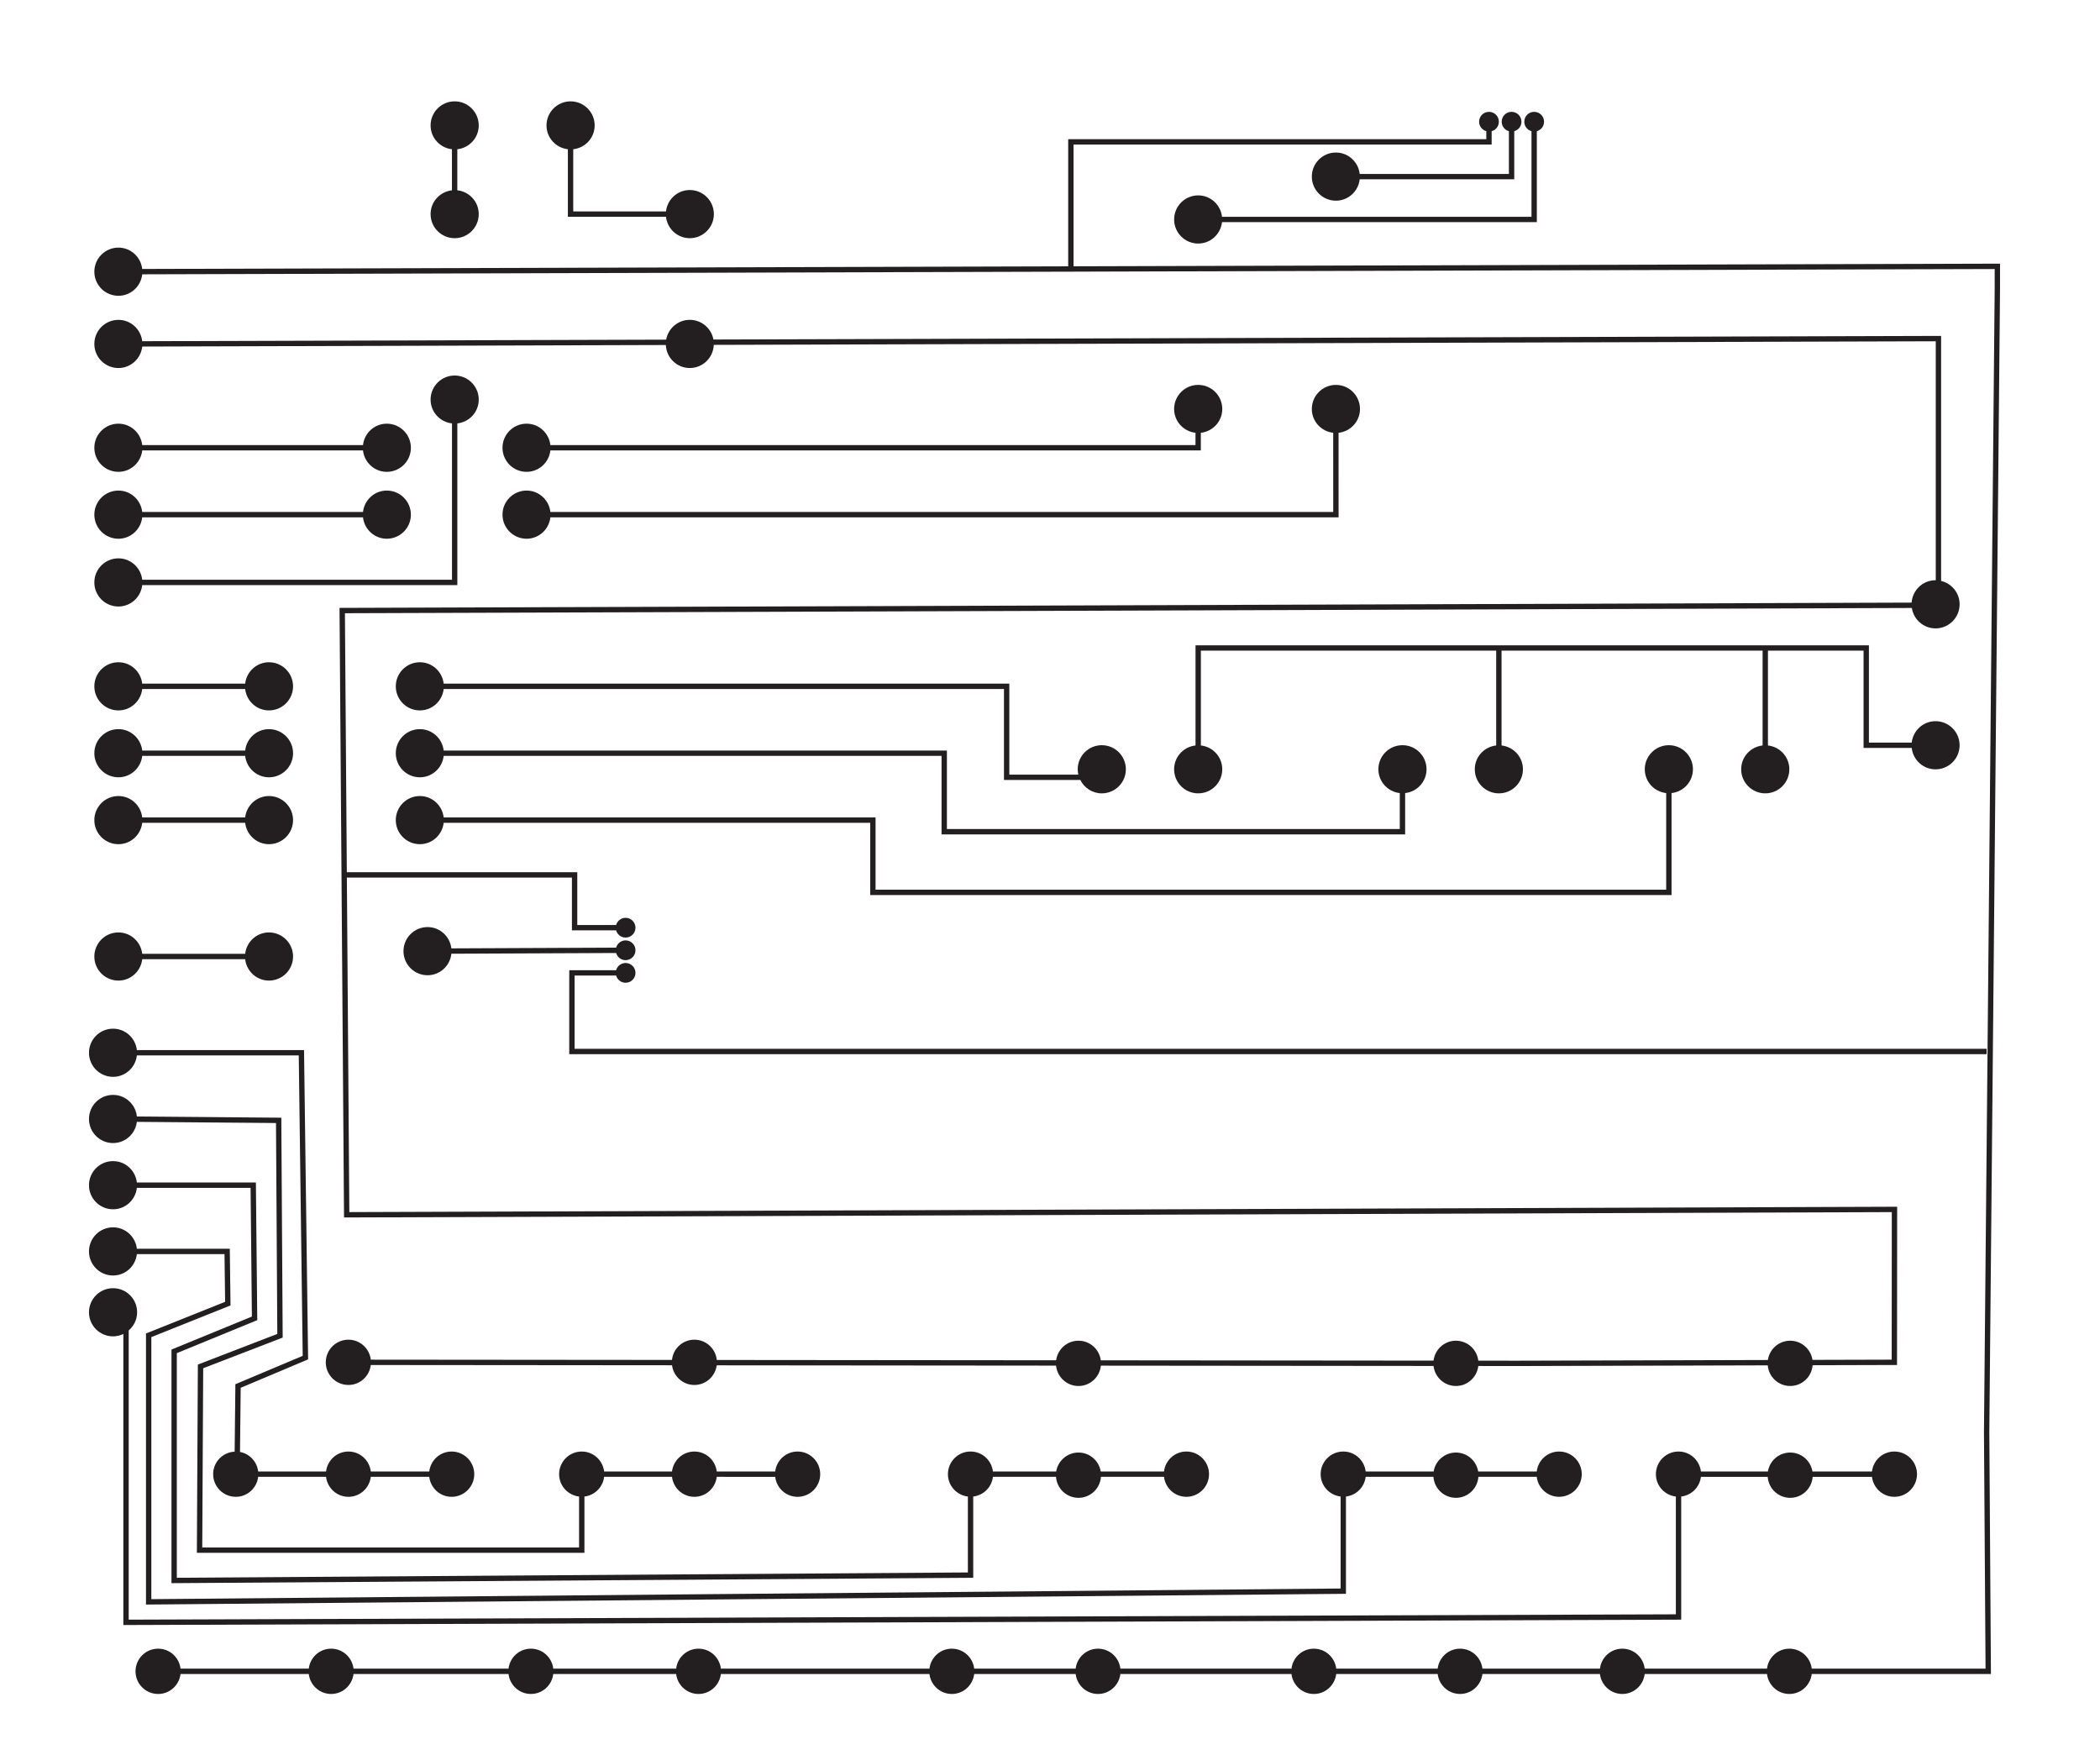 <?xml version="1.0" encoding="utf-8"?>
<!-- Generator: Adobe Illustrator 16.0.0, SVG Export Plug-In . SVG Version: 6.00 Build 0)  -->
<!DOCTYPE svg PUBLIC "-//W3C//DTD SVG 1.1//EN" "http://www.w3.org/Graphics/SVG/1.1/DTD/svg11.dtd">
<svg version="1.1" id="Layer_1" xmlns="http://www.w3.org/2000/svg" xmlns:xlink="http://www.w3.org/1999/xlink" x="0px" y="0px"
	 width="392.485px" height="328px" viewBox="0 0 392.485 328" enable-background="new 0 0 392.485 328" xml:space="preserve">
<g>
	<path fill="#231F20" d="M22.131,132.756c2.314,0,4.198-1.753,4.45-4h19.241c0.252,2.247,2.136,4,4.45,4c2.485,0,4.5-2.014,4.5-4.5
		c0-2.484-2.015-4.5-4.5-4.5c-2.314,0-4.198,1.754-4.45,4H26.581c-0.252-2.246-2.136-4-4.45-4c-2.485,0-4.5,2.016-4.5,4.5
		C17.631,130.742,19.646,132.756,22.131,132.756z"/>
	<path fill="#231F20" d="M22.131,145.256c2.314,0,4.198-1.753,4.45-4h19.241c0.252,2.247,2.136,4,4.45,4c2.485,0,4.5-2.014,4.5-4.5
		c0-2.484-2.015-4.5-4.5-4.5c-2.314,0-4.198,1.754-4.45,4H26.581c-0.252-2.246-2.136-4-4.45-4c-2.485,0-4.5,2.016-4.5,4.5
		C17.631,143.242,19.646,145.256,22.131,145.256z"/>
	<path fill="#231F20" d="M22.131,88.174c2.314,0,4.198-1.753,4.45-4h41.263c0.252,2.247,2.136,4,4.45,4c2.485,0,4.5-2.014,4.5-4.5
		c0-2.484-2.015-4.5-4.5-4.5c-2.314,0-4.198,1.754-4.45,4H26.581c-0.252-2.246-2.136-4-4.45-4c-2.485,0-4.5,2.016-4.5,4.5
		C17.631,86.16,19.646,88.174,22.131,88.174z"/>
	<path fill="#231F20" d="M22.131,100.674c2.314,0,4.198-1.753,4.45-4h41.263c0.252,2.247,2.136,4,4.45,4c2.485,0,4.5-2.014,4.5-4.5
		c0-2.484-2.015-4.5-4.5-4.5c-2.314,0-4.198,1.754-4.45,4H26.581c-0.252-2.246-2.136-4-4.45-4c-2.485,0-4.5,2.016-4.5,4.5
		C17.631,98.66,19.646,100.674,22.131,100.674z"/>
	<path fill="#231F20" d="M22.131,113.34c2.314,0,4.198-1.754,4.45-4h58.895V79.123c2.246-0.251,4-2.134,4-4.449
		c0-2.484-2.016-4.5-4.5-4.5c-2.486,0-4.5,2.016-4.5,4.5c0,2.315,1.752,4.198,4,4.449v29.217H26.581c-0.252-2.247-2.136-4-4.45-4
		c-2.485,0-4.5,2.014-4.5,4.5C17.631,111.324,19.646,113.34,22.131,113.34z"/>
	<path fill="#231F20" d="M22.131,157.756c2.314,0,4.198-1.753,4.45-4h19.241c0.252,2.247,2.136,4,4.45,4c2.485,0,4.5-2.014,4.5-4.5
		c0-2.484-2.015-4.5-4.5-4.5c-2.314,0-4.198,1.754-4.45,4H26.581c-0.252-2.246-2.136-4-4.45-4c-2.485,0-4.5,2.016-4.5,4.5
		C17.631,155.742,19.646,157.756,22.131,157.756z"/>
	<path fill="#231F20" d="M21.13,201.231c2.314,0,4.198-1.754,4.45-4h30.257l0.739,56.135l-12.584,5.305l-0.137,12.6
		c-2.235,0.113-4.017,1.943-4.017,4.209c0,2.338,1.896,4.232,4.232,4.232c2.166,0,3.932-1.633,4.182-3.732h12.686
		c0.25,2.1,2.016,3.732,4.182,3.732s3.932-1.633,4.182-3.732h10.924c0.25,2.1,2.016,3.732,4.182,3.732
		c2.337,0,4.231-1.895,4.231-4.232s-1.895-4.23-4.231-4.23c-2.167,0-3.932,1.631-4.182,3.73H69.303c-0.25-2.1-2.016-3.73-4.182-3.73
		s-3.932,1.631-4.182,3.73H48.253c-0.219-1.84-1.599-3.314-3.398-3.652l0.13-11.99l12.6-5.311l-0.761-57.795H25.58
		c-0.252-2.248-2.136-4-4.45-4c-2.485,0-4.5,2.014-4.5,4.5C16.63,199.215,18.645,201.231,21.13,201.231z"/>
	<path fill="#231F20" d="M21.13,213.606c2.301,0,4.177-1.734,4.446-3.963l26.007,0.217l0.245,39.412l-14.848,5.725l-0.186,35.184
		h72.434v-10.52c1.933-0.23,3.452-1.748,3.682-3.682h12.686c0.25,2.1,2.016,3.732,4.182,3.732c2.166,0,3.931-1.633,4.182-3.732
		l10.923,0.002c0.25,2.098,2.017,3.732,4.182,3.732c2.338,0,4.232-1.896,4.232-4.232c0-2.34-1.895-4.232-4.232-4.232
		c-2.166,0-3.932,1.631-4.182,3.732l-10.923-0.002c-0.25-2.1-2.015-3.73-4.182-3.73s-3.933,1.631-4.182,3.73h-12.686
		c-0.25-2.1-2.016-3.73-4.182-3.73c-2.337,0-4.232,1.893-4.232,4.23c0,2.166,1.634,3.932,3.732,4.182v9.52H37.8l0.177-33.496
		l14.855-5.729l-0.255-41.088l-26.994-0.225c-0.234-2.266-2.126-4.037-4.453-4.037c-2.485,0-4.5,2.014-4.5,4.5
		C16.63,211.59,18.645,213.606,21.13,213.606z"/>
	<path fill="#231F20" d="M21.13,225.981c2.314,0,4.198-1.754,4.45-4l21.254-0.002l0.242,24.051l-15.028,6.166v43.652l149.35-1.002
		l0.497-0.004v-15.18c1.933-0.23,3.452-1.75,3.682-3.682h11.786c0.162,2.189,1.97,3.922,4.201,3.922s4.039-1.732,4.201-3.922h11.785
		c0.25,2.098,2.016,3.732,4.182,3.732c2.338,0,4.232-1.896,4.232-4.232c0-2.34-1.895-4.232-4.232-4.232
		c-2.167,0-3.932,1.631-4.182,3.732h-11.823c-0.331-2.008-2.062-3.541-4.163-3.541s-3.832,1.533-4.163,3.541h-11.824
		c-0.25-2.102-2.015-3.732-4.182-3.732c-2.336,0-4.231,1.893-4.231,4.232c0,2.164,1.634,3.932,3.731,4.182v14.186l-147.847,0.994
		v-41.977l15.035-6.168l-0.258-25.719l-22.245,0.002c-0.252-2.248-2.136-4-4.45-4c-2.485,0-4.5,2.014-4.5,4.5
		C16.63,223.965,18.645,225.981,21.13,225.981z"/>
	<path fill="#231F20" d="M21.13,238.356c2.314,0,4.198-1.754,4.45-4h16.38l0.114,8.92l-14.789,5.912v50.66l223.776-2.004
		l0.495-0.006v-18.176c1.933-0.23,3.452-1.75,3.683-3.682h12.667c0.161,2.189,1.97,3.922,4.201,3.922s4.04-1.732,4.201-3.922h10.905
		c0.25,2.098,2.014,3.732,4.181,3.732c2.338,0,4.232-1.896,4.232-4.232c0-2.338-1.895-4.232-4.232-4.232
		c-2.167,0-3.931,1.633-4.181,3.732h-10.943c-0.331-2.008-2.062-3.541-4.163-3.541s-3.832,1.533-4.163,3.541H255.24
		c-0.25-2.102-2.016-3.732-4.183-3.732c-2.336,0-4.232,1.893-4.232,4.232c0,2.164,1.635,3.932,3.732,4.182v17.186l-222.271,1.99
		v-48.973l14.797-5.916l-0.136-10.594H25.58c-0.252-2.248-2.136-4-4.45-4c-2.485,0-4.5,2.014-4.5,4.5
		C16.63,236.34,18.645,238.356,21.13,238.356z"/>
	<path fill="#231F20" d="M22.131,183.245c2.314,0,4.198-1.752,4.45-4h19.241c0.252,2.248,2.136,4,4.45,4c2.485,0,4.5-2.014,4.5-4.5
		c0-2.484-2.015-4.5-4.5-4.5c-2.314,0-4.198,1.754-4.45,4H26.581c-0.252-2.246-2.136-4-4.45-4c-2.485,0-4.5,2.016-4.5,4.5
		C17.631,181.231,19.646,183.245,22.131,183.245z"/>
	<path fill="#231F20" d="M116.921,179.428c1.021,0,1.848-0.828,1.848-1.848c0-1.021-0.826-1.848-1.848-1.848
		c-0.848,0-1.556,0.574-1.772,1.355l-30.793,0.137c-0.261-2.238-2.141-3.98-4.448-3.98c-2.485,0-4.5,2.016-4.5,4.5
		c0,2.486,2.015,4.5,4.5,4.5c2.321,0,4.209-1.764,4.452-4.02l30.794-0.137C115.376,178.86,116.079,179.428,116.921,179.428z"/>
	<path fill="#231F20" d="M313.717,302.668l0.498-0.002v-23.004c1.932-0.23,3.451-1.75,3.683-3.682h12.481
		c0.161,2.189,1.97,3.922,4.201,3.922s4.04-1.732,4.201-3.922h11.087c0.251,2.098,2.016,3.732,4.183,3.732
		c2.338,0,4.232-1.896,4.232-4.232c0-2.34-1.895-4.232-4.232-4.232c-2.167,0-3.933,1.631-4.183,3.732h-11.125
		c-0.331-2.008-2.062-3.541-4.163-3.541s-3.832,1.533-4.163,3.541h-12.52c-0.251-2.102-2.018-3.732-4.183-3.732
		c-2.338,0-4.232,1.893-4.232,4.232c0,2.164,1.634,3.932,3.732,4.182v22.008l-289.161,0.998v-54.045
		c0.958-0.826,1.576-2.033,1.576-3.395c0-2.486-2.015-4.5-4.5-4.5s-4.5,2.014-4.5,4.5c0,2.484,2.015,4.5,4.5,4.5
		c0.691,0,1.338-0.17,1.924-0.447v54.391L313.717,302.668z"/>
	<path fill="#231F20" d="M373.798,49.271l-173.156,0.493V27.01h78.145v-2.492c0.775-0.219,1.348-0.924,1.348-1.77
		c0-1.021-0.826-1.848-1.846-1.848c-1.021,0-1.848,0.826-1.848,1.848c0,0.845,0.57,1.549,1.346,1.769v1.493h-78.145v23.758
		L26.58,50.261c-0.257-2.241-2.139-3.987-4.448-3.987c-2.485,0-4.5,2.014-4.5,4.5c0,2.484,2.015,4.5,4.5,4.5
		c2.318,0,4.205-1.761,4.451-4.013l173.06-0.493v0.006h1v-0.009l172.156-0.491v3.83l-1.999,213.288h-0.003l0.002,0.191l-0.002,0.135
		h0.002l0.295,44.104h-32.484c-0.25-2.1-2.016-3.73-4.18-3.73c-2.166,0-3.932,1.633-4.182,3.73h-22.858
		c-0.251-2.098-2.016-3.73-4.182-3.73s-3.931,1.633-4.182,3.73h-21.963c-0.251-2.1-2.017-3.73-4.182-3.73
		c-2.167,0-3.932,1.631-4.183,3.73h-18.961c-0.25-2.098-2.018-3.73-4.182-3.73c-2.166,0-3.932,1.633-4.182,3.73l-31.975,0.002
		c-0.25-2.1-2.016-3.732-4.18-3.732c-2.166,0-3.932,1.633-4.182,3.732h-18.961c-0.25-2.1-2.016-3.732-4.182-3.732
		s-3.932,1.633-4.182,3.732h-38.979c-0.25-2.1-2.017-3.732-4.182-3.732s-3.932,1.633-4.182,3.732h-22.964
		c-0.25-2.102-2.015-3.732-4.182-3.732s-3.932,1.631-4.182,3.732h-28.97c-0.25-2.102-2.015-3.732-4.181-3.732
		c-2.167,0-3.932,1.631-4.182,3.732H33.742c-0.25-2.102-2.016-3.732-4.182-3.732c-2.338,0-4.232,1.893-4.232,4.232
		c0,2.336,1.895,4.232,4.232,4.232c2.166,0,3.932-1.635,4.182-3.732h23.966c0.25,2.098,2.016,3.732,4.182,3.732
		c2.166,0,3.931-1.635,4.181-3.732h28.97c0.25,2.098,2.016,3.732,4.182,3.732s3.932-1.635,4.182-3.732h22.964
		c0.25,2.098,2.017,3.732,4.182,3.732s3.932-1.635,4.182-3.732h38.979c0.25,2.098,2.016,3.732,4.182,3.732s3.932-1.635,4.182-3.732
		h18.961c0.25,2.098,2.016,3.732,4.182,3.732c2.164,0,3.93-1.635,4.18-3.732h31.975c0.25,2.098,2.016,3.732,4.182,3.732
		c2.164,0,3.932-1.635,4.182-3.732h18.961c0.251,2.098,2.016,3.73,4.183,3.73c2.165,0,3.932-1.633,4.183-3.73h21.961
		c0.251,2.098,2.016,3.732,4.183,3.732s3.932-1.635,4.183-3.732h22.857c0.25,2.098,2.016,3.732,4.182,3.732
		c2.164,0,3.93-1.635,4.18-3.732l33.492-0.002l-0.303-45.236l2-213.476V49.271z"/>
	<path fill="#231F20" d="M133.338,63.446c-0.388-2.091-2.213-3.675-4.417-3.675c-2.211,0-4.041,1.598-4.419,3.701L26.58,63.761
		c-0.257-2.241-2.139-3.987-4.448-3.987c-2.485,0-4.5,2.014-4.5,4.5c0,2.484,2.015,4.5,4.5,4.5c2.318,0,4.205-1.761,4.451-4.013
		l97.86-0.288c0.107,2.389,2.064,4.299,4.479,4.299c2.426,0,4.389-1.924,4.482-4.325l228.384-0.672v44.655
		c-0.015,0-0.026-0.004-0.041-0.004c-2.376,0-4.304,1.849-4.468,4.185l-293.32,0.984l-0.502,0.002l0.838,113.416l0.004,0.498
		l289.275-1.002l-0.021,27.572l-14.805,0.041c-0.314-2.027-2.052-3.58-4.167-3.58c-2.123,0-3.864,1.564-4.169,3.604l-46.881,0.129
		l-7.241-0.008c-0.252-2.096-2.017-3.725-4.182-3.725c-2.163,0-3.926,1.625-4.181,3.719l-62.188-0.057
		c-0.279-2.066-2.032-3.662-4.176-3.662c-2.141,0-3.892,1.592-4.174,3.656l-63.423-0.057c-0.222-2.129-2-3.791-4.188-3.791
		c-2.185,0-3.961,1.658-4.188,3.783l-56.288-0.049c-0.249-2.102-2.015-3.734-4.183-3.734c-2.338,0-4.232,1.893-4.232,4.23
		s1.895,4.232,4.232,4.232c2.166,0,3.93-1.631,4.182-3.729l56.3,0.049c0.274,2.074,2.028,3.68,4.177,3.68
		c2.146,0,3.899-1.602,4.176-3.672l63.42,0.057c0.217,2.135,1.998,3.807,4.189,3.807c2.189,0,3.969-1.668,4.189-3.801l62.172,0.057
		c0.244,2.104,2.012,3.744,4.183,3.744c2.168,0,3.935-1.637,4.183-3.738l7.242,0.008l46.854-0.129
		c0.191,2.16,1.984,3.859,4.194,3.859c2.218,0,4.017-1.711,4.197-3.883l15.274-0.041l0.498-0.002l0.025-29.574l-289.285,1.002
		l-0.461-62.512h42.063v9.864h8.26c0.219,0.775,0.924,1.348,1.77,1.348c1.021,0,1.848-0.828,1.848-1.848s-0.826-1.848-1.848-1.848
		c-0.845,0-1.55,0.572-1.77,1.348h-7.26v-9.864h-43.07l-0.357-48.401l292.852-0.982c0.332,2.157,2.181,3.815,4.431,3.815
		c2.486,0,4.5-2.016,4.5-4.5c0-2.126-1.478-3.896-3.459-4.367V62.771L133.338,63.446z"/>
	<path fill="#231F20" d="M98.416,100.674c2.315,0,4.198-1.753,4.45-4h147.312l-0.004-15.796c2.248-0.25,4.004-2.136,4.004-4.45
		c0-2.486-2.016-4.5-4.5-4.5c-2.486,0-4.5,2.014-4.5,4.5c0,2.312,1.75,4.195,3.996,4.449l0.004,14.797H102.865
		c-0.252-2.246-2.135-4-4.45-4c-2.484,0-4.5,2.016-4.5,4.5C93.916,98.66,95.931,100.674,98.416,100.674z"/>
	<path fill="#231F20" d="M80.476,40.01c0,2.486,2.014,4.5,4.5,4.5c2.484,0,4.5-2.014,4.5-4.5c0-2.314-1.756-4.2-4.005-4.45v-7.67
		c2.249-0.25,4.005-2.136,4.005-4.45c0-2.486-2.016-4.501-4.5-4.501c-2.486,0-4.5,2.015-4.5,4.501c0,2.312,1.75,4.195,3.995,4.449
		v7.672C82.226,35.814,80.476,37.698,80.476,40.01z"/>
	<path fill="#231F20" d="M106.136,27.889V40.51h18.335c0.252,2.247,2.136,4,4.45,4c2.486,0,4.5-2.014,4.5-4.5
		c0-2.484-2.014-4.5-4.5-4.5c-2.313,0-4.198,1.754-4.45,4h-17.335V27.89c2.25-0.25,4.004-2.136,4.004-4.45
		c0-2.486-2.014-4.501-4.5-4.501c-2.484,0-4.5,2.015-4.5,4.501C102.14,25.751,103.892,27.635,106.136,27.889z"/>
	<path fill="#231F20" d="M78.472,145.256c2.314,0,4.198-1.753,4.45-4h93.052v14.668h86.643v-7.719c2.248-0.251,4-2.134,4-4.449
		c0-2.484-2.014-4.5-4.5-4.5c-2.484,0-4.5,2.016-4.5,4.5c0,2.315,1.754,4.198,4,4.449v6.719h-84.643v-14.668H82.922
		c-0.252-2.246-2.136-4-4.45-4c-2.485,0-4.5,2.016-4.5,4.5C73.972,143.242,75.987,145.256,78.472,145.256z"/>
	<path fill="#231F20" d="M82.922,127.756c-0.252-2.246-2.136-4-4.45-4c-2.485,0-4.5,2.016-4.5,4.5c0,2.486,2.015,4.5,4.5,4.5
		c2.314,0,4.198-1.753,4.45-4H187.64v17h14.27c0.738,1.477,2.249,2.5,4.012,2.5c2.486,0,4.5-2.014,4.5-4.5
		c0-2.484-2.014-4.5-4.5-4.5c-2.484,0-4.5,2.016-4.5,4.5c0,0.345,0.047,0.678,0.12,1H188.64v-17H82.922z"/>
	<path fill="#231F20" d="M371.296,196.993v-1l-263.904,0.002v-13.693h7.76c0.219,0.775,0.924,1.348,1.77,1.348
		c1.021,0,1.848-0.826,1.848-1.848c0-1.02-0.826-1.846-1.848-1.846c-0.845,0-1.55,0.57-1.77,1.346h-8.76v15.693h0.5L371.296,196.993
		z"/>
	<path fill="#231F20" d="M312.408,167.258v-19.053c2.246-0.252,3.998-2.135,3.998-4.449c0-2.484-2.014-4.5-4.5-4.5
		c-2.484,0-4.5,2.016-4.5,4.5c0,2.315,1.755,4.199,4.002,4.45v18.052H163.64v-13.502h-60.029h-1.471H82.922
		c-0.252-2.246-2.136-4-4.45-4c-2.485,0-4.5,2.016-4.5,4.5c0,2.486,2.015,4.5,4.5,4.5c2.314,0,4.198-1.753,4.45-4h19.218h1.471
		h59.029v13.502H312.408z"/>
	<path fill="#231F20" d="M330.425,120.59h-5h-31.34h-14.449h-56.195v18.716c-2.247,0.252-4.002,2.137-4.002,4.45
		c0,2.486,2.016,4.5,4.5,4.5c2.486,0,4.5-2.014,4.5-4.5c0-2.312-1.752-4.196-3.998-4.449V121.59h55.195v17.716
		c-2.247,0.252-4.002,2.137-4.002,4.45c0,2.486,2.016,4.5,4.5,4.5c2.486,0,4.5-2.014,4.5-4.5c0-2.312-1.752-4.196-3.998-4.449
		V121.59h13.449h31.34h4v17.716c-2.247,0.252-4.002,2.137-4.002,4.45c0,2.486,2.016,4.5,4.5,4.5c2.486,0,4.5-2.014,4.5-4.5
		c0-2.312-1.752-4.196-3.998-4.449V121.59h17.87v18.178h9.001c0.252,2.246,2.137,4,4.45,4c2.486,0,4.5-2.016,4.5-4.5
		c0-2.486-2.014-4.5-4.5-4.5c-2.313,0-4.198,1.753-4.45,4h-8.001V120.59H330.425z"/>
	<path fill="#231F20" d="M221.238,83.174H102.865c-0.252-2.246-2.135-4-4.45-4c-2.484,0-4.5,2.016-4.5,4.5
		c0,2.486,2.016,4.5,4.5,4.5c2.315,0,4.198-1.753,4.45-4h118.373h2.414h0.783v-3.296c2.249-0.249,4.006-2.135,4.006-4.45
		c0-2.486-2.016-4.5-4.5-4.5c-2.486,0-4.5,2.014-4.5,4.5c0,2.312,1.75,4.194,3.994,4.449v2.297H221.238z"/>
	<path fill="#231F20" d="M286.232,24.517v15.995H228.39c-0.252-2.247-2.136-4-4.449-4c-2.486,0-4.5,2.014-4.5,4.5
		c0,2.484,2.014,4.5,4.5,4.5c2.312,0,4.197-1.754,4.449-4h58.842V24.517c0.775-0.219,1.348-0.924,1.348-1.769
		c0-1.021-0.828-1.848-1.848-1.848s-1.848,0.826-1.848,1.848C284.884,23.593,285.457,24.298,286.232,24.517z"/>
	<path fill="#231F20" d="M282.009,24.517v7.987h-27.883c-0.252-2.247-2.136-4-4.449-4c-2.486,0-4.5,2.014-4.5,4.5
		c0,2.484,2.014,4.5,4.5,4.5c2.312,0,4.197-1.754,4.449-4h28.883v-8.987c0.776-0.219,1.348-0.923,1.348-1.769
		c0-1.021-0.826-1.848-1.848-1.848c-1.02,0-1.848,0.826-1.848,1.848C280.662,23.593,281.234,24.298,282.009,24.517z"/>
</g>
<rect x="-150.371" y="-129.348" fill="none" stroke="#231F20" stroke-miterlimit="10" width="1115.926" height="577.017"/>
</svg>
